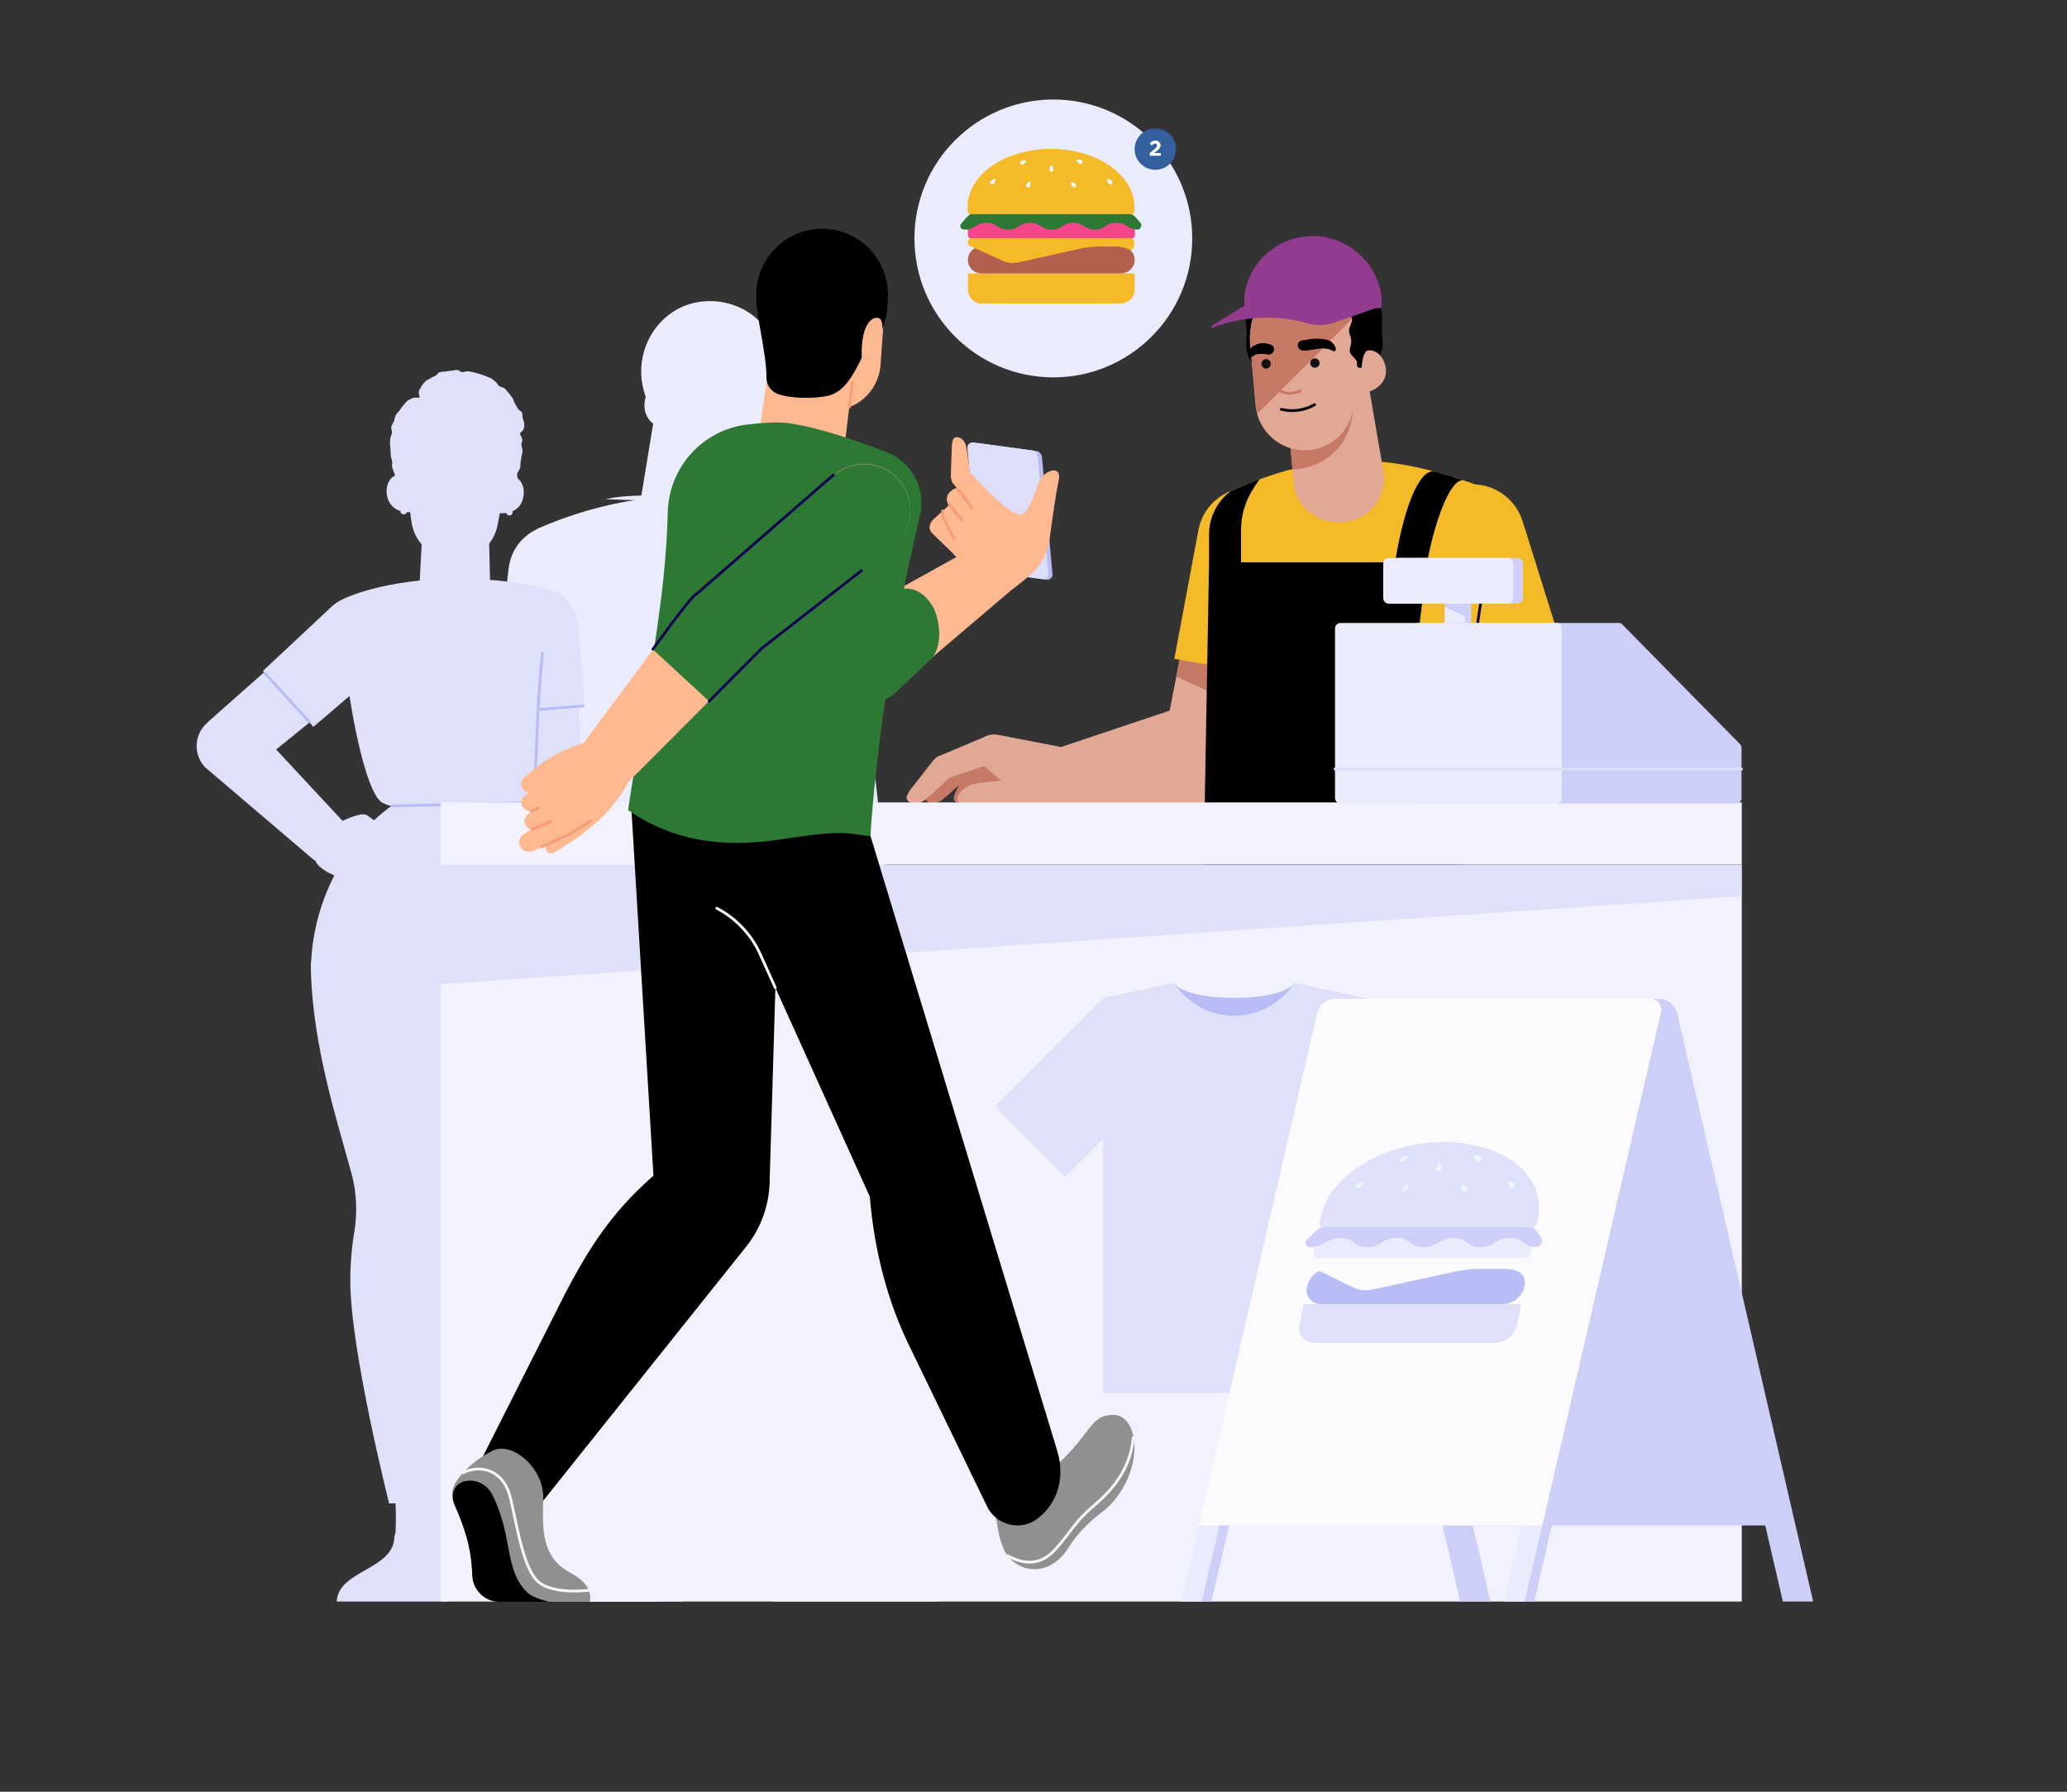 <?xml version="1.0" encoding="utf-8"?>
<!-- Generator: Adobe Illustrator 26.0.2, SVG Export Plug-In . SVG Version: 6.00 Build 0)  -->
<svg version="1.1" id="Lag_1" xmlns="http://www.w3.org/2000/svg" xmlns:xlink="http://www.w3.org/1999/xlink" x="0px" y="0px"
	 viewBox="0 0 750 650" style="enable-background:new 0 0 750 650;" xml:space="preserve">
<rect x="0" y="0" width="750" height="650" fill="#333333" stroke="none"/>
<style type="text/css">
	.st0{fill:#EAEBFC;}
	.st1{fill:#DFE1FB;}
	.st2{fill:none;stroke:#B8BCF5;stroke-miterlimit:10;}
	.st3{fill:#C67A66;}
	.st4{fill:#E2A896;}
	.st5{fill:#F5BA27;}
	.st6{fill:#111111;}
	.st7{fill:#C18A6F;}
	.st8{fill:none;stroke:#C67A66;stroke-linecap:round;stroke-linejoin:round;}
	.st9{fill:none;stroke:#000000;stroke-linecap:round;stroke-linejoin:round;}
	.st10{fill:none;stroke:#120552;stroke-linecap:round;stroke-linejoin:round;}
	.st11{fill:#913C8E;}
	.st12{fill:#F1F2FD;}
	.st13{fill:#B8BCF5;}
	.st14{fill:#CDCFF8;}
	.st15{fill:none;stroke:#DCDEFA;stroke-linecap:round;stroke-linejoin:round;}
	.st16{fill:#FBFBFE;}
	.st17{fill:#E9F8FF;}
	.st18{fill:#F3468B;}
	.st19{fill:#2D7832;}
	.st20{fill:#B3614E;}
	.st21{fill:#34609D;}
	.st22{fill:#FFFFFF;}
	.st23{fill:#909090;}
	.st24{fill:#FEB991;}
	.st25{fill:#DCDEFA;}
	.st26{fill:none;stroke:#FB9B73;stroke-linecap:round;stroke-miterlimit:10;}
	.st27{fill:none;stroke:#F7F7F7;stroke-linecap:round;stroke-linejoin:round;}
</style>
<g>
	<g>
		<g>
			<path class="st0" d="M172.7,363.7C172.7,363.7,172.7,363.6,172.7,363.7c0-1,0.3-3.5,0.6-6.7l0,0c0.8-8.3,2.2-21,2.2-21l6.7-60.2
				l1.9-32.6l-2.7-0.1c0.4-5.7,0.8-11.4,1.2-17.1c0.6-6.7,1.1-13.4,2-20.1c0.8-6.1,4.6-11.3,10.2-13.9l0-0.1
				c12-5.3,24.7-9,37.7-10.8l4.5-27.4c-1.6-1.2-2.6-2.9-3-4.8c-0.3-1.7-0.2-3.4,0.3-5c-4.1-11-0.4-23.5,9.2-30.3
				c11.7-8.4,31.4-4.8,37.6,11.7c-0.3,0.1-0.6,0.3-0.9,0.4c0.6,2.3,0.9,4.6,0.8,7l-0.9,23.3c-0.3,7.8-5.5,14.6-13,16.9
				c-0.4,0.1-0.8,0.2-1.3,0.3l-0.6,8.2c11.2,1.7,22.1,4.8,32.5,9.2c8.6,0.4,15.7,6.9,16.8,15.5c0.8,6.7,1.4,13.4,2,20.1
				c0.4,5.7,0.8,11.4,1.2,17.1l-2.7,0.1l1.9,32.6l6.7,60.2l0,0c0,0,1.4,12.7,2.2,21l0,0c0.3,3.2,0.5,5.7,0.6,6.6c0,0,0,0,0,0l0,0.2
				c0,0.9-0.4,1.8-1.1,2.4l-12.9,9.7c-1,0.8-2.4,0.8-3.4,0l-9-6.8c-0.7-0.5-1.1-1.3-1.1-2.1l-0.4-9.1c-0.1-1.6,1.1-2.9,2.7-2.9
				c0.2,0,0.3,0,0.5,0c0.3,0,0.5,0.1,0.8,0.2c0-0.3-0.1-0.7-0.1-1l0,0c-0.7-6.5-0.2-9.6,2.3-14.2c0.2-0.4,0.4-0.8,0.7-1.1
				c-1.4-5.1-6-21.5-9.9-35.5c0.4,7.7,0.9,14.9,0.9,19.3c0,1.6-0.8,3.1-2,4.1l3.9,105.2l3.8,89.3c0.4,0.2,0.6,0.6,0.6,1l0.6,13.4
				c0,0.4-0.2,0.9-0.6,1.1l0,0.2H302c0.5,6.4,1.4,10.7,2.9,14.3c4.6,5.7,16.5,12.9,25.7,17.4c1.4,0.7,2.7,1.3,4,1.8
				c5.5,2.4,6.9,5.1,7.2,7.7c0.2,1.3-0.7,2.4-2,2.6c-0.1,0-0.2,0-0.3,0h-58.6c-1.2,0-2.2-0.9-2.3-2.1c-0.1-1-0.1-2.3-0.2-3.8
				c-0.1-5,0.2-12.2,2.2-18.5c-0.1-6.5-0.6-13-1.5-19.4h-2.6l0-0.1c-0.3-0.1-0.6-0.4-0.7-0.8c-1.1-3.6-2.5-8.2-3.9-13.5
				c-0.1-0.4,0-0.8,0.2-1.1c-6-22.7-13.2-57.2-8.1-83.6l-14.2-96.5l-3.4,0.3l-5.5,179.5c0.4,0.2,0.6,0.6,0.6,1.1l-0.4,13.4
				c0,0.4-0.3,0.8-0.6,1l0,0.2H239c0,0.4,0,0.8,0,1.2c0,7.5,0.4,13.2,0.8,21.1c0,0.6,0.1,1.2,0.1,1.8c0,0.3,0,0.6,0,0.9
				c0,0.3,0,0.6,0,1c0,0.4,0,0.7,0,1.1c0,0.3,0,0.5,0,0.8c0,0.5,0,0.9,0,1.4c0,0.2,0,0.3,0,0.5c0,0.5,0,1.1,0,1.7v0.1
				c0.1,2,0.1,4.2,0.1,6.5v0c0,0.4,0,0.9,0,1.3c0,0.7,0,1.4,0,2.1c0,0.1,0,0.1,0,0.2c0,1.3-1,2.3-2.3,2.3c0,0,0,0,0,0h-40.8
				c-1.3,0-2.3-1-2.3-2.3c0-0.1,0-0.2,0-0.4c0.1-0.3,0.1-0.7,0.2-1c0-0.1,0.1-0.2,0.1-0.3c0.1-0.2,0.1-0.4,0.2-0.7
				c0-0.1,0.1-0.3,0.1-0.4c0.1-0.2,0.1-0.4,0.2-0.6c0.1-0.1,0.1-0.3,0.2-0.4c0.1-0.2,0.1-0.3,0.2-0.5c0.1-0.1,0.1-0.3,0.2-0.4
				c0.1-0.2,0.2-0.3,0.2-0.5c0.1-0.1,0.1-0.3,0.2-0.4c0.1-0.2,0.2-0.3,0.3-0.5c0.1-0.1,0.2-0.3,0.2-0.4s0.2-0.3,0.3-0.4
				s0.2-0.3,0.3-0.4s0.2-0.3,0.3-0.4s0.2-0.3,0.3-0.4c0.1-0.1,0.2-0.2,0.3-0.3c0.1-0.1,0.2-0.3,0.4-0.4c0,0,0.1-0.1,0.1-0.1
				c0.5-0.6,1.1-1.3,1.7-1.9c0,0,0.1-0.1,0.1-0.1c0.2-0.2,0.4-0.4,0.6-0.6l0.1-0.1c0.2-0.2,0.4-0.4,0.6-0.6l0.1-0.1
				c2.1-2,4.4-3.9,6.6-5.9l0.2-0.2c0.2-0.2,0.3-0.3,0.5-0.5c0.1-0.1,0.2-0.2,0.3-0.3c0.1-0.1,0.3-0.3,0.4-0.4
				c0.1-0.1,0.2-0.3,0.4-0.4s0.3-0.3,0.4-0.4s0.3-0.3,0.4-0.4s0.2-0.3,0.4-0.4s0.3-0.3,0.4-0.5s0.2-0.3,0.3-0.4
				c0.1-0.2,0.2-0.3,0.4-0.5c0.1-0.1,0.2-0.3,0.3-0.4c0.1-0.2,0.2-0.4,0.4-0.5c0.1-0.1,0.2-0.3,0.3-0.4c0.1-0.2,0.2-0.4,0.4-0.6
				c0.1-0.1,0.2-0.3,0.2-0.4c0.1-0.2,0.2-0.5,0.4-0.7c0.1-0.1,0.1-0.2,0.2-0.4c0.2-0.4,0.3-0.7,0.5-1.1c0.1-0.3,0.2-0.6,0.3-0.9
				c1.5-4.3,2.1-8.9,1.7-13.5h-3.2l0-0.2c-0.4-0.2-0.6-0.5-0.7-0.9c-0.7-3.8-1.5-8.4-2.3-13.4c-0.1-0.4,0.1-0.9,0.4-1.2
				c-2-12.5-4.4-27.2-5.7-37.2c-2.8-20.7,1.3-51.2,1.3-51.2l-1.9-94.9l0,0l-0.2-11.1c-1.5-1-2.3-2.6-2.3-4.3
				c0-4.4,0.4-11.5,0.9-19.3c-3.9,14-8.5,30.4-9.9,35.5c0.3,0.4,0.5,0.7,0.7,1.1c2.5,4.6,3,7.7,2.3,14.2l0,0c0,0.3-0.1,0.7-0.1,1h0
				l0,0c0,0,0.1,0,0.1,0c0.1,0,0.2-0.1,0.3-0.1c0.1,0,0.3-0.1,0.4-0.1c1.5-0.2,3,0.9,3.1,2.5c0,0.2,0,0.3,0,0.5l-0.1,2.2l0,0
				l-0.3,6.9c0,0.8-0.4,1.6-1.1,2.1l-9,6.8c-1,0.8-2.4,0.8-3.4,0l-12.9-9.7c-0.7-0.6-1.2-1.4-1.1-2.4L172.7,363.7z"/>
			<path class="st0" d="M219.7,181.1c16.3-3.7,43.3,1.5,43.3,1.5"/>
		</g>
		<g>
			<g>
				<path class="st1" d="M243.2,571.8c-6.8-4.1-15.1-4.8-25.8-16.4c-0.8-3.3-1.2-6.6-1.1-10h2.6c0,0,0.3-44.5,0.3-67.8
					c-0.1-8.7-1.1-17.3-2.8-25.8c-1.5-6.7-5.2-17.9-5-24.8c0.4-20.4,2.6-43,3.4-67.9l3.6-2.7c0.6-0.5,0.9-1.2,0.9-1.9l0-0.1
					c0,0,0,0,0,0c0-0.8-0.2-2.8-0.5-5.4l0,0c-0.7-6.8-1.8-17.1-1.8-17.1l0,0l-5.5-49l-1.6-26.6l2.2-0.1c-0.3-4.6-0.6-9.3-1-13.9
					c-0.5-5.5-0.9-10.9-1.6-16.4c-0.8-6.6-6-11.7-12.6-12.5c-6.2-1.6-12.6-2.6-19.1-3l-0.3-13.1c0-0.1,0.1-0.1,0.1-0.2l0,0
					c1.4-1.9,2.4-4,2.9-6.4l0.9-4.6c0.1,0,0.3,0.1,0.4,0.1c0.6,0,1.2,0,1.9-0.1c0.1,0.5,0.6,0.9,1.1,0.9c0.7,0,1.2-0.5,1.2-1.2l0,0
					c0-0.1,0-0.2-0.1-0.3c1.7-0.7,3-2.1,3.6-3.8c1.2-3.3,0.4-6.6-1.7-8.2c0-0.6-0.3-1.3-0.1-1.8c0.2-0.6,0.8-1.2,1-1.9
					s0.1-1.4,0.2-2.1s0.2-1.3,0.3-2s0.4-1.4,0.4-2.1s-0.3-1.4-0.4-2.1s0.4-1.5,0.3-2.1s-0.6-1.3-0.8-2c0-0.1,0-0.1-0.1-0.2
					c0.5-0.4,1-0.8,1.3-1.4c0.3-0.6,0.4-1.3,0.3-2c0-0.7-0.2-1.3-0.5-1.9c-0.2-0.6,0-1.5-0.3-2.2c-0.3-0.6-1.2-0.9-1.6-1.6
					c-0.3-0.6-0.6-1.2-1-1.8c-0.4-0.6-0.4-1.4-0.9-2c-0.4-0.6-0.9-1.1-1.3-1.7c-0.5-0.5-0.9-1.1-1.4-1.6s-1.4-0.5-2-0.9
					s-0.8-1.2-1.4-1.6c-0.6-0.4-1.1-1-1.7-1.3c-0.6-0.3-1.3-0.5-2-0.8c-0.6-0.3-1.3-0.5-2-0.7c-0.7-0.2-1.4-0.4-2.1-0.6
					c-0.7-0.1-1.4-0.3-2.1-0.4s-1.4,0.3-2.1,0.3c-0.7,0-1.4-0.8-2-0.8c-0.7,0-1.4,0.3-2.1,0.3c-0.7,0-1.4,0.2-2,0.3
					c-0.7,0.1-1.5,0-2.1,0.2c-0.7,0.2-1.1,1.1-1.7,1.4c-0.6,0.2-1.2,0.5-1.8,0.9c-0.6,0.4-1.4,0.6-1.8,1.1c-0.5,0.5-0.9,1-1.3,1.6
					c-0.4,0.6-0.7,1.2-1,1.9c-0.2,0.8,0.3,1.9,0.2,2.3c-0.7,0.2-1.7-0.1-2.4,0.2c-0.7,0.3-1.4,0.6-2,1c-0.5,0.5-1,1.1-1.5,1.7
					c-0.5,0.6-0.9,1.1-1.3,1.8c-0.5,0.5-1,1.1-1.4,1.7c-0.3,0.7-0.5,1.4-0.6,2.1c-0.4,0.6-0.7,1.3-1,2c-0.2,0.7,0.3,1.5,0.2,2.3
					c-0.1,0.7-0.5,1.4-0.6,2.1c0,0.7-0.1,1.3-0.1,2c0,0.1,0,0.1,0,0.2c0,0.2,0,0.4,0.1,0.6c0,0.5,0.1,1,0.1,1.5c0,0.5,0,1.1,0.1,1.6
					c0,0.1,0,0.3,0,0.4c0.1,0.7,0.4,1.4,0.5,2s-0.2,1.5,0,2.1s0.4,1.3,0.7,2c0.1,0.3,0.2,0.7,0.4,1c-2.7,1.2-3.9,5-2.6,8.7
					c0.8,2,2.4,3.6,4.5,4.2v0c0,0.7,0.5,1.2,1.2,1.2c0.5,0,1-0.3,1.1-0.8c0.3,0,0.6,0,0.9,0c0.1,0,0.2,0,0.3-0.1l0.5,3.6
					c0.4,3,1.7,5.9,3.7,8.2l-0.7,13.1c-10.4,1.1-20.3,3.3-27.8,6.7c0,0-0.1,0.1-0.1,0.1c-1.5,0.6-2.9,1.6-4.1,2.7l-24.9,23.3
					c0.1,0.1,0.3,0.3,0.4,0.5l-20.1,17.8l-0.7,0.7c-4.5,4.1-4.9,11-0.9,15.6c0.3,0.4,0.7,0.7,1.1,1l37.9,32.3c0.4,0.4,0.9,0.7,1.4,1
					c0.2,0.6,0.5,1.1,1,1.6c0.8,0.8,1.7,1.5,2.7,2.1c0.2,0.1,0.4,0.3,0.6,0.4c0.8,0.4,1.7,0.8,2.5,1.2c-5,9.8-7.9,20.5-8.4,31.4
					l-0.1,0c0,0.6,0,1.2,0,1.8c0,0.2,0,0.4,0,0.6h0c0.5,27.8,9.8,56.1,14.8,74.5c1.8,6.8,2.1,13.8,1,20.8c-1,5.9-1.5,11.9-1.5,17.9
					c0,25.1,14.1,80.8,14.1,80.8h2.3c0.2,3.6,0.2,7.1,0,10.7c-0.2,0.4-0.3,0.9-0.4,1.3c0,12.1-20.5,12.2-20.9,23.6h40.3
					c0.6-9.5,0.1-16.1,0.3-23.9v0c-0.1-4.2-0.1-8.2-0.1-11.8h0.6l0.3-190.6h2.8l28,190.6h1.8c0.7,4.6,0.9,9.3,0.6,14
					c-0.4-0.2-0.7-0.3-0.7-0.3c-2.3,7.1-3,14.6-2,22l53.5,0C248.3,577.3,246.5,573.6,243.2,571.8z M188.3,292.6
					c0.7-0.3,1.3-0.8,1.7-1.4c0.3,1.2,0.7,2.6,1.2,4.2c-1.1-1-2.1-1.9-3.3-2.7C188,292.7,188.1,292.7,188.3,292.6z M100.2,271.9
					l12.1-9.8c0.5,0.5,0.9,1,1.4,1.6l13.1-11.2c2.9,18.2,7.5,37,12.3,38.9c0.9,0.4,1.9,0.8,2.9,1c-2.2,1.6-4.3,3.3-6.3,5.2
					c-1.4-1-2.4-1.8-2.4-1.8c-0.8-0.4-1.8-0.5-2.6-0.3l0,0c-2.2,0.5-4.3,1.3-6.4,2.3L100.2,271.9z"/>
				<line class="st2" x1="195.2" y1="257.4" x2="212" y2="256.1"/>
				<line class="st2" x1="142.1" y1="292.4" x2="190" y2="291.2"/>
				<line class="st2" x1="112.4" y1="262.1" x2="95.9" y2="244"/>
			</g>
			<path class="st2" d="M214.7,359c-0.5-41.1-24.7-67.9-24.7-67.9c6.5-4,3.2-20.6,6.9-54.6"/>
		</g>
	</g>
	<g>
		<path class="st3" d="M376.3,276.1c-0.7-1.3-2-2.1-3.5-2.2l-0.2,0c0.1-2.6-2-4.7-4.5-4.7c-0.5,0-1,0.1-1.5,0.2l-2.1,0.9
			c-0.8-2.6-3.6-4.1-6.2-3.3c-0.4,0.1-0.7,0.2-1,0.4l-11.5,7.9c-0.6,0.3-1,0.8-1.4,1.3c0,0,0,0,0,0l-7.9,10.1
			c-0.8,1.6-1.7,2.6-0.4,3.8c0.8,0.8,3.3,1.7,6.1-0.6c1.4-1.1,3.8-3.2,5.8-5.1l-1.4,2.7c-0.5,1.6-1.1,2.7,0.2,3.5
			c0.8,0.6,3.3,1,5.4-1.6c1.2-1.4,3.1-3.9,4.7-6l-1.3,4.7c-0.2,1.5-0.5,2.6,0.9,3.1c0.9,0.3,3.1,0.3,4.6-2.4c0.9-1.6,2.4-4.7,3.5-7
			l7.2,0.5c1.2,0.2,2.5-0.1,3.5-0.9C376.8,280.2,377.3,277.9,376.3,276.1L376.3,276.1z"/>
		<path class="st4" d="M458.5,178.6c-9.2-2.3-18.5,3.2-20.9,12.4c0,0,0,0,0,0c-0.1,0.2-0.1,0.5-0.2,0.7l-13,66.1L385,271l-23.3-4.5
			c-1.6-0.2-3.1,0.1-4.5,0.8c-0.1,0.1-0.3,0.1-0.4,0.2l-15.4,6.5c-0.4,0.1-0.7,0.3-1,0.4c-0.5,0.2-0.9,0.6-1.3,1
			c-0.2,0.2-0.3,0.3-0.5,0.5l-8.6,11c-0.8,1.6-1.7,2.6-0.4,3.8c0.8,0.8,3.3,1.7,6.1-0.6c2.1-1.7,6.6-5.9,8.9-8l12.5-4.2
			c1.7,1.5,3.9,3.4,6.2,5.3c-3.3,0.3-6.6,0.6-9.1,1c-5.7,0.9-10.4,7.7-3,7.7h27.1c0.4,0.1,0.9,0.1,1.3,0.1l59.4-0.5
			c5.9-1.2,10.6-5.7,12-11.5l19.6-79.1C472.9,191.6,467.7,180.9,458.5,178.6z"/>
		<path class="st3" d="M455.7,258.9l14.8-58.2c2.3-9.2-2.9-19.8-12.1-22.2c-9.2-2.3-18.5,3.2-20.9,12.4c0,0,0,0,0,0
			c-0.1,0.2-0.1,0.5-0.2,0.7l-10.5,53.8L455.7,258.9z"/>
		<path class="st5" d="M426.1,239l8.8-47c0-0.2,0.1-0.5,0.2-0.8c2.5-10.2,12.8-16.3,23-13.8s16.3,12.8,13.8,23c0,0.1,0,0.1,0,0.2
			l-9.4,44.8L426.1,239z"/>
		<g>
			<polygon points="469.7,430.1 481.8,335.6 485.3,335.6 488.1,430.1 526.6,430.1 529,297 438.8,294.7 432.2,430.1 			"/>
			<path class="st4" d="M573.2,269.1l-21.6-78.6c-2.5-9.2-12.2-15.9-21.4-13.4c-9.2,2.5-14.6,11.9-12.1,21c0.1,0.2,0.1,0.5,0.2,0.7
				l22.4,68.1l-12.9,17.2v23.5c0.4,0,0.8,0,1.2,0l39.4-22.6C572.9,281,574.8,274.9,573.2,269.1z"/>
			<path class="st3" d="M534.9,249.3l-16.6-50.5c-0.1-0.2-0.1-0.5-0.2-0.7c-2.5-9.2,3-18.6,12.1-21c9.2-2.5,18.9,4.3,21.4,13.4
				l14.4,52.2L534.9,249.3z"/>
			<path class="st5" d="M530.8,261.7l12.3-83c-38.8-15.4-63.4-15.4-96.8-0.4c-4.7,2.1-7.7,6.8-7.7,12l-0.6,120.5l91,1.6
				c0,0,1.4-4.1,1.3-6.3l-0.3-16.5C529.2,280.2,529.5,270.9,530.8,261.7z"/>
			<path class="st5" d="M531.6,245.7l-15.3-45.2c-0.1-0.2-0.2-0.5-0.2-0.8c-2.8-10.1,3.2-20.5,13.2-23.3
				c10.1-2.8,20.5,3.2,23.3,13.2c0,0.1,0,0.1,0.1,0.2l13.7,43.7L531.6,245.7z"/>
			<g>
				<path d="M452.3,120.8c-0.1-2.7-0.7-5.5,0.1-7.9c0.8-2.5,2.8-4.5,4.3-6.6c1.5-2.2,2.6-4.8,4.7-6.4c2.1-1.6,4.9-2,7.4-2.9
					c2.4-0.8,4.8-2.3,7.5-2.4s5.2,1.3,7.6,2c2.5,0.8,5.4,1,7.5,2.5c2.2,1.5,3.4,4,5,6.1c1.6,2.1,3.7,3.9,4.6,6.4
					c0.8,2.4,0.4,5.2,0.4,7.9s0.7,5.5-0.1,7.9c-0.8,2.5-2.8,4.5-4.3,6.6c-1.5,2.2-2.6,4.8-4.7,6.4c-2.1,1.6-4.9,2-7.4,2.9
					c-2.4,0.8-4.8,2.3-7.5,2.4s-5.2-1.3-7.6-2c-2.5-0.8-5.4-1-7.5-2.5c-2.2-1.5-3.4-4-5-6.1c-1.6-2.1-3.7-3.9-4.6-6.4
					C451.9,126.2,452.3,123.5,452.3,120.8z"/>
				<g>
					<path class="st4" d="M488.9,189.3L488.9,189.3c-9.1,1.6-17.8-4.1-19.3-12.7l-3.1-32.1l29.2-10l6.2,36.2
						c1.6,8.6-4,16.8-12.6,18.4C489.2,189.3,489.1,189.3,488.9,189.3z"/>
					<path class="st3" d="M489.2,134.7l-22.9,7.9l2.7,27.7c11.6-0.3,25.5-9.9,21.2-31.4L489.2,134.7z"/>
					<path class="st4" d="M453.6,124.6l2,22.5c0.9,9.8,9.6,17.1,19.4,16.2c7.6-0.7,13.9-6.1,15.7-13.5l5.5-22
						c2.9-11.6-4.2-23.4-15.8-26.3c-11.6-2.9-23.4,4.2-26.3,15.8C453.6,119.8,453.4,122.2,453.6,124.6z"/>
					<path class="st3" d="M455.7,147.2c0.1,1,0.3,1.9,0.5,2.9c12.7-12.6,25.3-25.3,37.9-38c-5.9-10.4-19.1-14.1-29.5-8.2
						c-5.2,2.9-9,7.9-10.4,13.6c-0.6,2.4-0.8,4.8-0.6,7.2L455.7,147.2z"/>
					<g>
						<path d="M460.1,128.6c-0.5-0.1-1-0.2-1.5-0.2c-0.5,0-1,0-1.5,0c-0.5,0-0.9,0.1-1.4,0.2c-0.6,0.2-1.1,0.6-1.6,1
							c-0.5-0.1-0.8-0.6-0.7-1c-0.2-0.6-0.2-1.2,0.1-1.7c0.1-0.2,0.2-0.4,0.4-0.6c0.1-0.2,0.3-0.3,0.4-0.5c0.6-0.4,1.3-0.7,2-1
							c1.2-0.4,2.6-0.4,3.8-0.1l0.9,0.3c1,0.3,1.5,1.3,1.2,2.3C461.8,128.2,461,128.7,460.1,128.6L460.1,128.6z"/>
						<path d="M473.2,123.4c0.7-0.1,1.5-0.3,2.4-0.4c1-0.1,2-0.2,3-0.1c1.1,0,2.2,0.2,3.3,0.5c1.2,0.4,2.1,1.3,2.6,2.4l0.2,0.7
							c0.1,0.4-0.1,0.8-0.5,0.9c0,0,0,0,0,0c-0.2,0.1-0.4,0-0.6-0.1c-1.5-0.8-3.2-1.1-4.9-0.8c-0.9,0.1-1.8,0.2-2.8,0.4
							c-1.1,0.2-2.1,0.3-3.2,0.3c-1-0.1-1.8-0.9-1.8-2c0-0.9,0.7-1.6,1.5-1.7L473.2,123.4z"/>
						<circle class="st6" cx="477.1" cy="131.7" r="1.7"/>
						<circle class="st6" cx="459.4" cy="132" r="1.7"/>
					</g>
					<path d="M458.1,99c1.5-1,3.2-2.5,5.7-2.7c2-0.2,4.2,0.8,6.4,1c2.1,0.1,4.4-0.6,6.5-0.3c2.3,0.3,4.3,1.7,6.1,2.1
						c3.7,0.8,3.9-1.1,6.6,0.6c1.2,0.7,0.3,1.8,1.2,2.8s1.7,0.4,2.6,1.4s0.2,1.7,1.1,2.7s1.7,0.4,2.6,1.4s0.6,1.2,1,2.6
						c0.6,2,1,1.9,1.1,4s-1,2.1-0.9,4.1s1,2,1.1,4.1s-1,2.1-0.9,4.2s1.2,2.1,1.1,4.1c-0.1,1-1.3,0.5-1.9,1.3c-0.4,0.5-0.3,1.7-0.9,2
						c-0.6,0.3-1.2-0.6-1.9-0.9c-0.5-0.2-1.6,0.2-2.1-0.4c-0.4-0.4,0-1.5-0.4-2.2c-0.7-1.2-2.1-2-2.4-3.2c-0.3-1.3,0.6-2.7,0.5-4
						c0-1.3-0.9-2.7-0.8-3.9c0.1-1.4,1.1-2.7,1.1-3.9c-0.1-1.3-1.3-2.3-2-3.4c-0.8-1.3-2.7-2.4-5.9-2.4c-2,0.1-4.2,1.3-6.6,1.6
						c-2.2,0.3-4.6-0.3-6.8,0c-2.4,0.4-4.5,1.8-6.5,2c-3.3,0.4-5.6-0.3-6.4-0.9c-1-0.7-2.5-0.9-3.1-2s0-2.4-0.1-3.6
						c-0.1-1.1-0.8-2.4-0.3-3.6c0.4-1,1.9-1.4,2.8-2.4C456.3,100.4,457.2,99.7,458.1,99z"/>
					<path class="st4" d="M494,139.6c0.1,1.4,1.4,2.5,2.8,2.4c0.2,0,0.5-0.1,0.7-0.2c3.5-1.4,5.6-4.3,5.4-7.6
						c-0.3-4.2-3.2-7.4-6.4-7.1S494,139.6,494,139.6z"/>
					<polygon class="st7" points="479.3,156.3 479.3,156.3 479.3,156.3 					"/>
					<path class="st8" d="M464.8,142c2.2,0.9,4.7,0.9,6.9-0.2"/>
					<path class="st9" d="M477,146.8c-3.6,2.1-8,2.7-12.1,1.7"/>
				</g>
			</g>
			<line class="st8" x1="540.7" y1="266.9" x2="554.7" y2="264"/>
			<line class="st10" x1="534.9" y1="234.5" x2="539.2" y2="205.6"/>
		</g>
		<g>
			<path d="M515.7,295.6c-3.8,0.2-7.1-2.7-7.3-6.5c0,0,0-0.1,0-0.1c-0.2-4.2,0.1-8.5,0.6-12.7l8.8-72.3c3.1-16.1,8.5-30.1,13.1-29.8
				l-4.6-1.5c-3.5-1-5.6-1.6-5.6-1.6c-6.3-1.6-11.9,16.2-14.5,32.9h-55.9v-11.3c0-7.5,2.3-12.7,6.7-18.8c-3.8,1.4-7.3,2.9-10.5,4.3
				l0,0c-4.9,3.7-7.8,9.5-7.8,15.7V204L436.1,350H529l1.6-40.8l-0.5-14.4L515.7,295.6z"/>
			<polygon points="457,173.9 457,173.9 457,173.9 			"/>
		</g>
		<path class="st11" d="M482.4,86.4c-13.5-3.4-27.1,4.8-30.4,18.3c-0.2,1-0.4,2-0.5,3h0v3.3c-0.6,0.3-1.1,0.6-1.7,0.9l-9.3,5.8
			c-0.5,0.3-1.1,0.6-0.9,1s1.1,0,1.3-0.1c8.9-3.6,22.6-4.7,33.4-1.3c3,0.8,6.1,0.8,9,0l15.8-5.5h2.2v-4.1h0
			C500,97.4,492.5,88.9,482.4,86.4z"/>
	</g>
	<g>
		<rect x="159.9" y="313.8" class="st12" width="472.1" height="267.2"/>
		<g>
			
				<rect x="365.7" y="376.6" transform="matrix(0.707 -0.707 0.707 0.707 -163.762 393.709)" class="st1" width="55.4" height="36"/>
			
				<rect x="484.2" y="366.8" transform="matrix(0.707 -0.707 0.707 0.707 -131.883 470.669)" class="st1" width="35.9" height="55.4"/>
			<path class="st13" d="M469.5,356.7c-4.6,7.1-38.7,7.1-43.4,0l-25.9,5.5v128.7h95.1V362.2L469.5,356.7z"/>
			<path class="st1" d="M469.5,356.7c-7.8,12-23.8,15.4-35.8,7.6c-3-2-5.6-4.5-7.6-7.6l-25.9,5.5v143.2h95.1V362.2L469.5,356.7z"/>
		</g>
		<rect x="159.9" y="291.1" class="st12" width="472.1" height="22.6"/>
		<polygon class="st1" points="159.9,357 631.9,325.1 631.9,313.8 159.9,313.8 		"/>
	</g>
	<g>
		<rect x="524.2" y="214.8" class="st14" width="9.6" height="16.2"/>
		<polygon class="st0" points="531.6,223.7 524.2,220.1 524.2,231 531.6,231 		"/>
		<path class="st14" d="M514.4,226h72.9c0.5,0,1.1,0.2,1.4,0.6l42.6,43.3c0.4,0.4,0.6,0.9,0.6,1.4v18.2c0,1.1-0.9,2-2,2H514.4
			c-1.1,0-2-0.9-2-2V228C512.4,226.9,513.3,226,514.4,226z"/>
		<path class="st0" d="M486.4,226h78.3c1.1,0,2,0.9,2,2v61.5c0,1.1-0.9,2-2,2h-78.3c-1.1,0-2-0.9-2-2V228
			C484.4,226.9,485.3,226,486.4,226z"/>
		<line class="st15" x1="631.9" y1="279" x2="484.4" y2="279"/>
		<path class="st14" d="M507.4,202.4h43.2c1.1,0,2,0.9,2,2V217c0,1.1-0.9,2-2,2h-43.2c-1.1,0-2-0.9-2-2v-12.5
			C505.4,203.3,506.3,202.4,507.4,202.4z"/>
		<path class="st0" d="M503.9,202.4h43.2c1.1,0,2,0.9,2,2V217c0,1.1-0.9,2-2,2h-43.2c-1.1,0-2-0.9-2-2v-12.5
			C501.9,203.3,502.8,202.4,503.9,202.4z"/>
	</g>
	<g>
		<path class="st14" d="M651.5,553.4L651.5,553.4l-43-186c-0.7-2.8-3.2-4.9-6.2-5H484.2c-2.1-0.1-3.9,1.5-4,3.7c0,0.5,0,0.9,0.2,1.3
			L529.8,581h11l-6.4-27.6h106.1l6.4,27.6h11L651.5,553.4z"/>
		<g>
			<path class="st14" d="M439.6,581l49.4-213.6c0.7-2.8,3.2-4.9,6.2-5h107.1c2.1-0.1,3.9,1.5,4,3.7c0,0.4,0,0.9-0.2,1.3L556.7,581
				h-7.5l49.4-213.6c0.6-2-0.5-4.2-2.5-4.8c-0.4-0.1-0.9-0.2-1.3-0.2H487.7c-2.9,0.1-5.4,2.2-6.2,5L432.2,581H439.6z"/>
			<path class="st0" d="M436.1,581l49.4-213.6c0.7-2.8,3.2-4.9,6.2-5h107.1c2.1-0.1,3.9,1.5,4,3.7c0,0.4,0,0.9-0.2,1.3L553.2,581
				h-7.5l49.4-213.6c0.6-2-0.5-4.2-2.5-4.8c-0.4-0.1-0.9-0.2-1.3-0.2H484.2c-2.9,0.1-5.4,2.2-6.2,5L428.6,581H436.1z"/>
			<path class="st16" d="M559.6,553.4l43-186c0.6-2-0.5-4.2-2.5-4.8c-0.4-0.1-0.9-0.2-1.3-0.2H484.2c-2.9,0.1-5.4,2.2-6.2,5l-43,186
				H559.6z"/>
			<g>
				<path class="st1" d="M542.5,487.2H477c-3,0.1-5.5-2.2-5.6-5.2c0-0.5,0-1,0.2-1.5l1.3-6.7c0.1-0.4,0.5-0.7,0.9-0.7h77.4
					c0.3,0,0.6,0.2,0.6,0.6c0,0.1,0,0.1,0,0.2l-1.3,6.7C549.7,484.3,546.4,487.1,542.5,487.2z"/>
				<path class="st1" d="M556,445.1h-76.1c-0.6,0-1.1-0.4-1.1-1.1c0-0.1,0-0.2,0-0.3l0.4-2.1c1.9-9.8,11-18.4,23.1-23.2
					c6.9-2.7,14.3-4.1,21.7-4.1l0,0c5.7-0.1,11.3,0.9,16.6,2.7c12.3,4.4,19.6,13.8,17.5,24.7l-0.4,2.1
					C557.4,444.5,556.8,445,556,445.1z"/>
				<path class="st0" d="M553.4,456.5h-75.5c-0.7,0-1.4-0.6-1.4-1.3c0-0.1,0-0.3,0-0.4l1.2-6.1c0.2-1,1-1.6,2-1.7h75.5
					c0.7,0,1.4,0.6,1.4,1.3c0,0.1,0,0.3,0,0.4l-1.2,6.1C555.2,455.8,554.4,456.5,553.4,456.5z"/>
				<path class="st14" d="M557.4,452.4c-5.1-0.2-4.4-3.3-9.5-3.3s-5.7,3.3-10.9,3.3s-4.5-3.3-9.6-3.3s-5.7,3.3-10.9,3.3
					s-4.5-3.3-9.6-3.3s-5.7,3.3-10.9,3.3s-4.5-3.3-9.6-3.3s-5.7,3.3-10.9,3.3l0,0c-1.9,0-2.5-1.7-0.9-3.1l0,0c1.1-1,4.1-4.2,5.4-4.2
					h75.4c1.7,0,2.9,2.7,3.8,3.9l0,0C560.2,450.2,559,452.4,557.4,452.4L557.4,452.4z"/>
				<path class="st13" d="M545.5,473.1h-66.1c-2.8,0.1-5.2-2.1-5.3-4.9c0-0.5,0-1,0.2-1.5l0,0c0.8-3.6,3.9-6.3,7.7-6.4H548
					c2.8-0.1,5.2,2.1,5.3,4.9c0,0.5,0,1-0.2,1.5l0,0C552.4,470.3,549.2,472.9,545.5,473.1z"/>
				<path class="st16" d="M553.3,456.5h-75.1c-1.1,0-2,0.8-2.3,1.8c-0.2,0.8,0.2,1.6,0.9,1.8c0.2,0.1,14,6.9,14,6.9
					c2.3,1.1,4.8,1.4,7.3,0.8l29.9-6.5c3.4-0.7,6.9-1.1,10.5-1.1c5.7-0.2,11.1-0.2,13.6,1.8c1.6-0.5,2.3-1.8,2.7-3.6
					c0.2-0.8-0.2-1.6-1-1.8C553.6,456.6,553.4,456.5,553.3,456.5z"/>
				<path class="st17" d="M522.9,424.1c-0.1,0.5-0.6,0.9-1.1,0.9c-0.4,0-0.8-0.3-0.8-0.7c0-0.1,0-0.1,0-0.2c0.1-0.5,0.8-2.2,1.4-2.2
					S523,423.6,522.9,424.1z"/>
				<g>
					<path class="st17" d="M510.3,431.9c-0.3,0.4-0.9,0.6-1.3,0.4c-0.4-0.3-0.5-0.8-0.2-1.2c0,0,0-0.1,0.1-0.1
						c0.3-0.5,1.7-1.7,2.1-1.5S510.7,431.5,510.3,431.9z"/>
					<path class="st17" d="M532.3,430.8c0.3,0.4,0.2,1-0.3,1.3c-0.4,0.4-1,0.4-1.3,0c0,0,0,0,0,0c-0.3-0.4-0.9-1.8-0.5-2.2
						S532,430.4,532.3,430.8z"/>
				</g>
				<g>
					<path class="st17" d="M492.4,429.4c-0.4,0.3-0.5,0.9-0.3,1.3c0.4,0.4,1,0.4,1.3,0c0,0,0,0,0,0c0.4-0.4,1.6-1.8,1.3-2.2
						S492.8,429,492.4,429.4z"/>
					<path class="st17" d="M549.5,429.4c0.3,0.4,0.2,1-0.3,1.3c-0.4,0.4-1,0.4-1.3,0c0,0,0,0,0,0c-0.3-0.4-0.9-1.8-0.5-2.2
						S549.2,429,549.5,429.4z"/>
				</g>
				<g>
					<path class="st17" d="M537.1,419.5c0.4,0.3,0.5,0.8,0.2,1.2c0,0,0,0.1-0.1,0.1c-0.3,0.4-0.9,0.6-1.3,0.4
						c-0.4-0.2-1.5-1.4-1.1-1.9S536.7,419.3,537.1,419.5z"/>
					<path class="st17" d="M508.5,419.8c-0.5,0.2-0.8,0.7-0.6,1.3c0.2,0.4,0.7,0.6,1.1,0.4c0,0,0.1,0,0.1-0.1c0.5-0.2,2-1.4,1.9-1.9
						S509,419.6,508.5,419.8z"/>
				</g>
			</g>
		</g>
	</g>
</g>
<g>
	<circle class="st0" cx="382.2" cy="86.5" r="50.4"/>
	<g>
		<path class="st5" d="M351.7,99.2h59.4c0.3,0,0.6,0.3,0.6,0.6v5.2c0,2.8-2.3,5.1-5.1,5.1h-50.3c-2.8,0-5.1-2.3-5.1-5.1v-5.2
			C351.2,99.5,351.4,99.2,351.7,99.2z"/>
		<path class="st5" d="M410.6,77.7h-58.4c-0.6,0-1.1-0.5-1.1-1.1c0,0,0,0,0,0v-1.6c0-7.5,5.7-14.1,14.2-17.8
			c5.1-2.1,10.5-3.2,16-3.2l0,0c4.5,0,8.9,0.7,13.2,2.1c10.1,3.4,17.1,10.6,17.1,18.9v1.6C411.7,77.3,411.2,77.7,410.6,77.7z"/>
		<path class="st18" d="M352.5,79.3h58c0.7,0,1.3,0.6,1.3,1.3v4.7c0,0.7-0.6,1.3-1.3,1.3h-58c-0.7,0-1.3-0.6-1.3-1.3v-4.7
			C351.2,79.9,351.7,79.3,352.5,79.3z"/>
		<path class="st19" d="M412.8,83.3c-3.9-0.2-3.9-2.5-7.8-2.5s-3.9,2.5-7.8,2.5s-3.9-2.5-7.8-2.5s-3.9,2.5-7.8,2.5s-3.9-2.5-7.9-2.5
			s-3.9,2.5-7.9,2.5s-3.9-2.5-7.9-2.5s-3.9,2.5-7.9,2.5l0,0c-1.4,0-2.1-1.3-1.1-2.3l0,0c0.7-0.7,2.5-3.3,3.5-3.3h57.8
			c1.3,0,2.6,2.1,3.5,3l0,0c0.6,0.6,0.5,1.6-0.1,2.2C413.5,83.2,413.1,83.3,412.8,83.3L412.8,83.3z"/>
		<path class="st20" d="M356.1,89.4h50.7c2.7,0,4.9,2.2,4.9,4.9l0,0c0,2.7-2.2,4.9-4.9,4.9h-50.7c-2.7,0-4.9-2.2-4.9-4.9l0,0
			C351.2,91.6,353.4,89.4,356.1,89.4z"/>
		<path class="st5" d="M410.3,86.5h-57.7c-0.8,0-1.4,0.6-1.5,1.4c0,0.6,0.4,1.2,1,1.4c0.1,0,11.7,5.3,11.7,5.3
			c1.8,0.8,3.8,1,5.7,0.6l22-4.9c2.6-0.6,5.2-0.9,7.9-0.9c4.3-0.2,8.4-0.2,10.7,1.4c1.2-0.4,1.5-1.4,1.5-2.8
			C411.7,87.2,411.1,86.6,410.3,86.5C410.3,86.5,410.3,86.5,410.3,86.5z"/>
		<path class="st17" d="M382.2,61.6c0,0.4-0.3,0.7-0.7,0.7c-0.4,0-0.7-0.3-0.7-0.7c0-0.4,0.3-1.7,0.7-1.7S382.2,61.2,382.2,61.6z"/>
		<g>
			<path class="st17" d="M373.7,67.7c-0.2,0.4-0.6,0.5-1,0.3c-0.4-0.2-0.5-0.6-0.3-1c0,0,0,0,0-0.1c0.2-0.3,1.1-1.3,1.4-1.1
				S373.9,67.3,373.7,67.7z"/>
			<path class="st17" d="M390.3,66.8c0.3,0.3,0.3,0.7,0,1s-0.7,0.3-1,0l0,0c-0.3-0.3-1-1.4-0.7-1.7S390.1,66.5,390.3,66.8z"/>
		</g>
		<g>
			<path class="st17" d="M359.5,65.7c-0.3,0.3-0.3,0.7,0,1s0.7,0.3,1,0l0,0c0.3-0.3,1-1.4,0.7-1.7S359.8,65.4,359.5,65.7z"/>
			<path class="st17" d="M403.4,65.7c0.3,0.3,0.3,0.7,0,1s-0.7,0.3-1,0l0,0c-0.3-0.3-1-1.4-0.7-1.7S403.1,65.4,403.4,65.7z"/>
		</g>
		<g>
			<path class="st17" d="M392.4,58.1c0.4,0.2,0.5,0.6,0.3,1c-0.2,0.4-0.6,0.5-1,0.3l0,0c-0.4-0.2-1.3-1.1-1.1-1.4
				S392,57.9,392.4,58.1z"/>
			<path class="st17" d="M370.5,58.4c-0.4,0.2-0.5,0.6-0.3,1c0.2,0.4,0.6,0.5,1,0.3c0.4-0.2,1.3-1.1,1.1-1.4S370.8,58.2,370.5,58.4z
				"/>
		</g>
	</g>
	<g>
		<circle class="st21" cx="419.2" cy="54.1" r="7.5"/>
		<path class="st22" d="M417.1,55.6l1.8-1.5c0.7-0.6,0.9-0.9,0.9-1.3c0-0.4-0.3-0.7-0.6-0.7c0,0-0.1,0-0.1,0c-0.4,0-0.7,0.2-1.1,0.7
			l-0.8-0.7c0.4-0.7,1.2-1.1,2-1.1c0.9-0.1,1.7,0.5,1.9,1.5c0,0.1,0,0.1,0,0.2v0c0,0.9-0.5,1.4-1.4,2.1l-0.9,0.7h2.4v1h-4V55.6z"/>
	</g>
</g>
<g>
	<path class="st23" d="M360.4,547.5c2.1,5.8,1,7.4,3.6,14c2.5,6.3,9.6,9.4,15.9,6.9c0.7-0.3,1.4-0.6,2.1-1.1c2-1.2,3.7-2.9,5-4.8
		c3.2-5.2,7.4-9.8,12.3-13.5c2.5-1.8,4.6-4,6.4-6.5c9.5-13.4,6.6-29.2-1.7-29.2c-9.3,0-7.8,8-23.9,21
		C373.8,539.2,367.2,543.7,360.4,547.5z"/>
	<path d="M250.1,289.2l65.5,144.9c1.6,19.2,6.3,38.2,15,55.5l27.5,56.8c2.9,6.1,10.2,8.7,16.3,5.8c0.5-0.2,1-0.5,1.5-0.9
		c6.7-4.6,11.1-13.9,7.7-25l-74.7-245.9L250.1,289.2z"/>
	<path d="M229.1,293.6l8,132.9c-15.2,13.4-23.2,25.9-32.1,42.9l-30.7,60.8l22.9,14.1l73.5-92c5.7-7.1,8.7-16,8.6-25.2l4.3-144.6
		L229.1,293.6z"/>
	<g>
		<path class="st24" d="M362.5,193.5l-46.7,25.9c-7.1,4.1-9.5,13.1-5.4,20.2l0,0c4.1,7.1,13.1,9.5,20.2,5.4l42.1-35.8L362.5,193.5z"
			/>
		<path class="st19" d="M301.6,248.8L301.6,248.8c5.5,7.1,15.7,8.5,22.8,3l13.7-13c4-4.9,2.9-13,0.8-18l0,0
			c-3.6-6.6-9.4-9.5-16.6-5.4L304.6,226C297.5,231.5,296.2,241.7,301.6,248.8z"/>
		<path class="st13" d="M379.7,210.3l-21.3-2.9c-1.2-0.2-2.1-1.3-2.1-2.5l-3.8-42.3c0-1,0.8-1.9,1.8-1.9c0.1,0,0.2,0,0.4,0l21.3,2.9
			c1.2,0.2,2.1,1.3,2.1,2.5l3.8,42.3c0,1-0.8,1.9-1.8,1.9C380,210.3,379.9,210.3,379.7,210.3z"/>
		<path class="st25" d="M378.2,210.1l-21.3-2.9c-1.2-0.2-2.1-1.3-2.1-2.5l-3.8-42.3c0-1,0.8-1.9,1.8-1.9c0.1,0,0.2,0,0.4,0l21.3,2.9
			c1.2,0.2,2.1,1.3,2.1,2.5l3.8,42.3c0,1-0.8,1.9-1.8,1.9C378.4,210.1,378.3,210.1,378.2,210.1z"/>
		<path class="st24" d="M377.1,174.6c-0.9,2-2.4,7.6-4.9,10.9c-0.6,1-1.8,1.5-2.9,1.1c-2.3-0.9-5-2.9-8.3-6
			c-3.2-2.9-7.7-7.8-9.1-9.3c-0.3-2.5-0.9-7.1-1.3-9.2c-0.6-2.9-2.6-3.6-3.5-3.5c-1.4,0.1-1.4,1.2-1.7,2.6l-0.4,11.2
			c0,0.4,0,0.8,0.1,1.2c0.1,0.5,0.2,1,0.5,1.5l1.5,1.9l-1.2,0.5c-0.3,0.2-0.6,0.4-0.9,0.7c-1.5,1.1-1.9,3.2-0.9,4.8l0.2,0.3
			l-5.7,5.2c-0.4,0.4-0.8,0.9-1,1.5c-0.1,0.2-0.2,0.4-0.2,0.7v0c-0.1,0.3-0.1,0.6-0.1,0.9c0.1,0.7,0.4,1.4,1,1.9l6.9,6.7
			c0.7,0.8,2.7,2.7,3.6,3.5l0,0c5.9,5.9,12.6,12,19.1,9.7c4.8-4,11.5-7.8,12.9-17.4c0-0.1,0-0.2,0-0.2c0-0.2,0.1-0.4,0.1-0.6v0l0,0
			c1.3-9.6,2.2-16,3.3-21.3C385.2,168.5,378.8,170.6,377.1,174.6z"/>
		<line class="st26" x1="347.7" y1="177.6" x2="352.6" y2="184.3"/>
		<line class="st26" x1="344.5" y1="183.1" x2="348.9" y2="188.6"/>
		<path class="st26" d="M346.2,195.6l-3.8-7.6c-0.4-0.8-0.5-1.8-0.3-2.7"/>
	</g>
	<g>
		<path class="st24" d="M321.1,109.8l-1.6,22.6c-0.7,9.8-9.2,17.2-19.1,16.5c-7.6-0.5-14-5.8-16-13.2l-5.9-21.8
			c-3.1-11.6,3.7-23.5,15.3-26.6s23.5,3.7,26.6,15.3C321,104.9,321.2,107.3,321.1,109.8z"/>
		<g>
			<path class="st24" d="M288.2,173.8L288.2,173.8c8.8,1.4,17-4.1,18.3-12.4l4.2-35.2l-30.5-0.9l-4.7,31
				c-1.4,8.2,4.1,16.1,12.3,17.5C287.9,173.8,288.1,173.8,288.2,173.8z"/>
			<path class="st26" d="M308.2,147.7l1.1-9"/>
		</g>
		<path d="M322.2,106.9c0-13.2-10.7-23.9-23.9-23.9s-23.9,10.7-23.9,23.9c0,0,0,0,0,0c0,0.3,0,0.5,0,0.7v0c0,7.5,3.7,20.2,3.7,29.4
			c0,2.5,1.5,4.8,3.8,5.8c4.4,1.8,13.7,2,18.8,0.7c4.8-1.2,7.6-5.6,9.6-9.1c1.8-3.2,4.1-8,4.1-8C320.6,122.2,322.2,115,322.2,106.9z
			"/>
		<path class="st24" d="M312.7,129.9c0.5,0.6,1.4,0.8,2.1,0.5c3.1-1.1,4.1-4.3,4.8-7.4c1.6-7.1-0.4-8.6-2.9-7.3
			C311.9,118.4,312.7,129.9,312.7,129.9z"/>
	</g>
	<path class="st19" d="M315.8,303.4c-9.1-1.3-11.1-2.2-31.8,1s-38.9,1.3-56.1-10.5c2.2-15.5,8.7-50.6,11.9-76.1
		c1.6-12.9,2.3-23.6,2.5-32c0.4-16.3,12.7-29.9,28.9-31.8c6-0.7,11.6-1,15.5-0.4c10.2,1.5,23.8,6.1,35,10.4
		c9.2,3.6,14.4,13.4,12.1,23c-1.7,7.5-3.5,15.4-4.2,18.6C322.5,240.5,317.6,275.9,315.8,303.4z"/>
	<path class="st23" d="M178.7,526.3c-7.2,3.7-11.2,8.1-13.3,11.4c-1.6,2.5-1.8,5.6-0.5,8.2c2,4.4,5.2,12.2,6,19.7
		c0.3,2.3,0.4,4.3,0.5,6.1c0.2,5.2,4.6,9.4,9.8,9.4H214c0,0,2-5.7-6.8-10.4c-11.1-5.8-10.3-16.3-10.1-27.3S185.6,522.7,178.7,526.3z
		"/>
	<g>
		<g>
			<path class="st24" d="M226.9,284.8l49.5-49.6l47.4-36.9c0.2-0.2,0.5-0.4,0.7-0.5c7-6.1,7.8-16.7,1.7-23.7s-16.7-7.8-23.7-1.7l0,0
				l-49.7,43.2l-0.9,0.7c-2.7,2.4-14.9,19.3-14.9,19.3L209.2,273c-3.6,4.9-2.9,11.8,1.6,16C215.7,293.3,222.4,289.7,226.9,284.8z"/>
			<path class="st19" d="M236.9,235.6l20.4,18.8l19.1-19.1l47.4-36.9c0.2-0.2,0.5-0.4,0.7-0.5c7-6.1,7.8-16.7,1.7-23.7
				s-16.7-7.8-23.7-1.7l-49.7,43.2l-0.9,0.7C249.1,218.6,236.9,235.6,236.9,235.6z"/>
			<path class="st10" d="M302.4,172.3l-49.7,43.2l-0.9,0.7c-2.7,2.4-14.9,19.3-14.9,19.3"/>
			<polyline class="st10" points="257.3,254.4 276.4,235.2 312.6,207 			"/>
		</g>
		<g>
			<path class="st24" d="M215,268.7c-5.8,1.3-14.6,5.1-18.3,8.1c-0.2,0.1-0.4,0.3-0.6,0.4l-6,4.9c-0.6,0.5-1,1.3-1,2.1
				c0,1,0.5,2,1.3,2.7c0.5,0.4,1,0.6,1.6,0.7l-1.8,1.2c-0.6,0.4-1,1.1-1.1,1.9c-0.1,1,0.3,1.9,1,2.6c1,1,2.5,1.2,3.7,0.6l0.2-0.1
				l-2.2,1.4c-0.8,0.5-1.4,1.4-1.5,2.3c-0.1,0.9,0.2,1.9,0.9,2.6c0.4,0.4,0.9,0.7,1.5,0.9l-3,1.8c-1.5,1.2-1.8,3.4-0.6,4.9
				c1.1,1.3,3,1.7,4.5,0.9l4.3-1.9c0,2.1,1.1,3.6,3,2.7c1.8-1,7.6-4.8,8.4-5.4c2.7-2.1,10.1-7,15.3-14.9l0,0
				C234,277.7,226.7,266,215,268.7z"/>
			<polyline class="st26" points="214.3,297.8 206.3,302.8 196.5,307.2 			"/>
			<line class="st26" x1="193.2" y1="300.9" x2="199.8" y2="298"/>
			<line class="st26" x1="192.9" y1="294.4" x2="195.3" y2="293.1"/>
		</g>
	</g>
	<path d="M178.6,542.2c-4.1-8.1-17.2-6.2-13.7,3.7c2,4.4,5.2,12.2,6,19.7c0.3,2.3,0.4,4.3,0.5,6.1c0.2,5.2,4.6,9.4,9.8,9.4h18.1
		c0,0-6-1.3-8.1-3.5C182.8,569.2,186.3,557.5,178.6,542.2z"/>
	<path class="st27" d="M281.3,358.3l-5.5-12.2c-3.2-7.1-8.8-13-15.7-16.6"/>
	<path class="st27" d="M168,534.3c6.1-3.1,14.7-1.3,17.2,9.1s4.7,26,10.3,30.6s18.2,2.9,18.2,2.9"/>
	<path class="st27" d="M365.6,564.4c6.1,3.3,12.1,3.6,17.5-2.5s6.9-9.8,13.6-15.5s13.4-13.1,14.5-24.8"/>
</g>
</svg>
